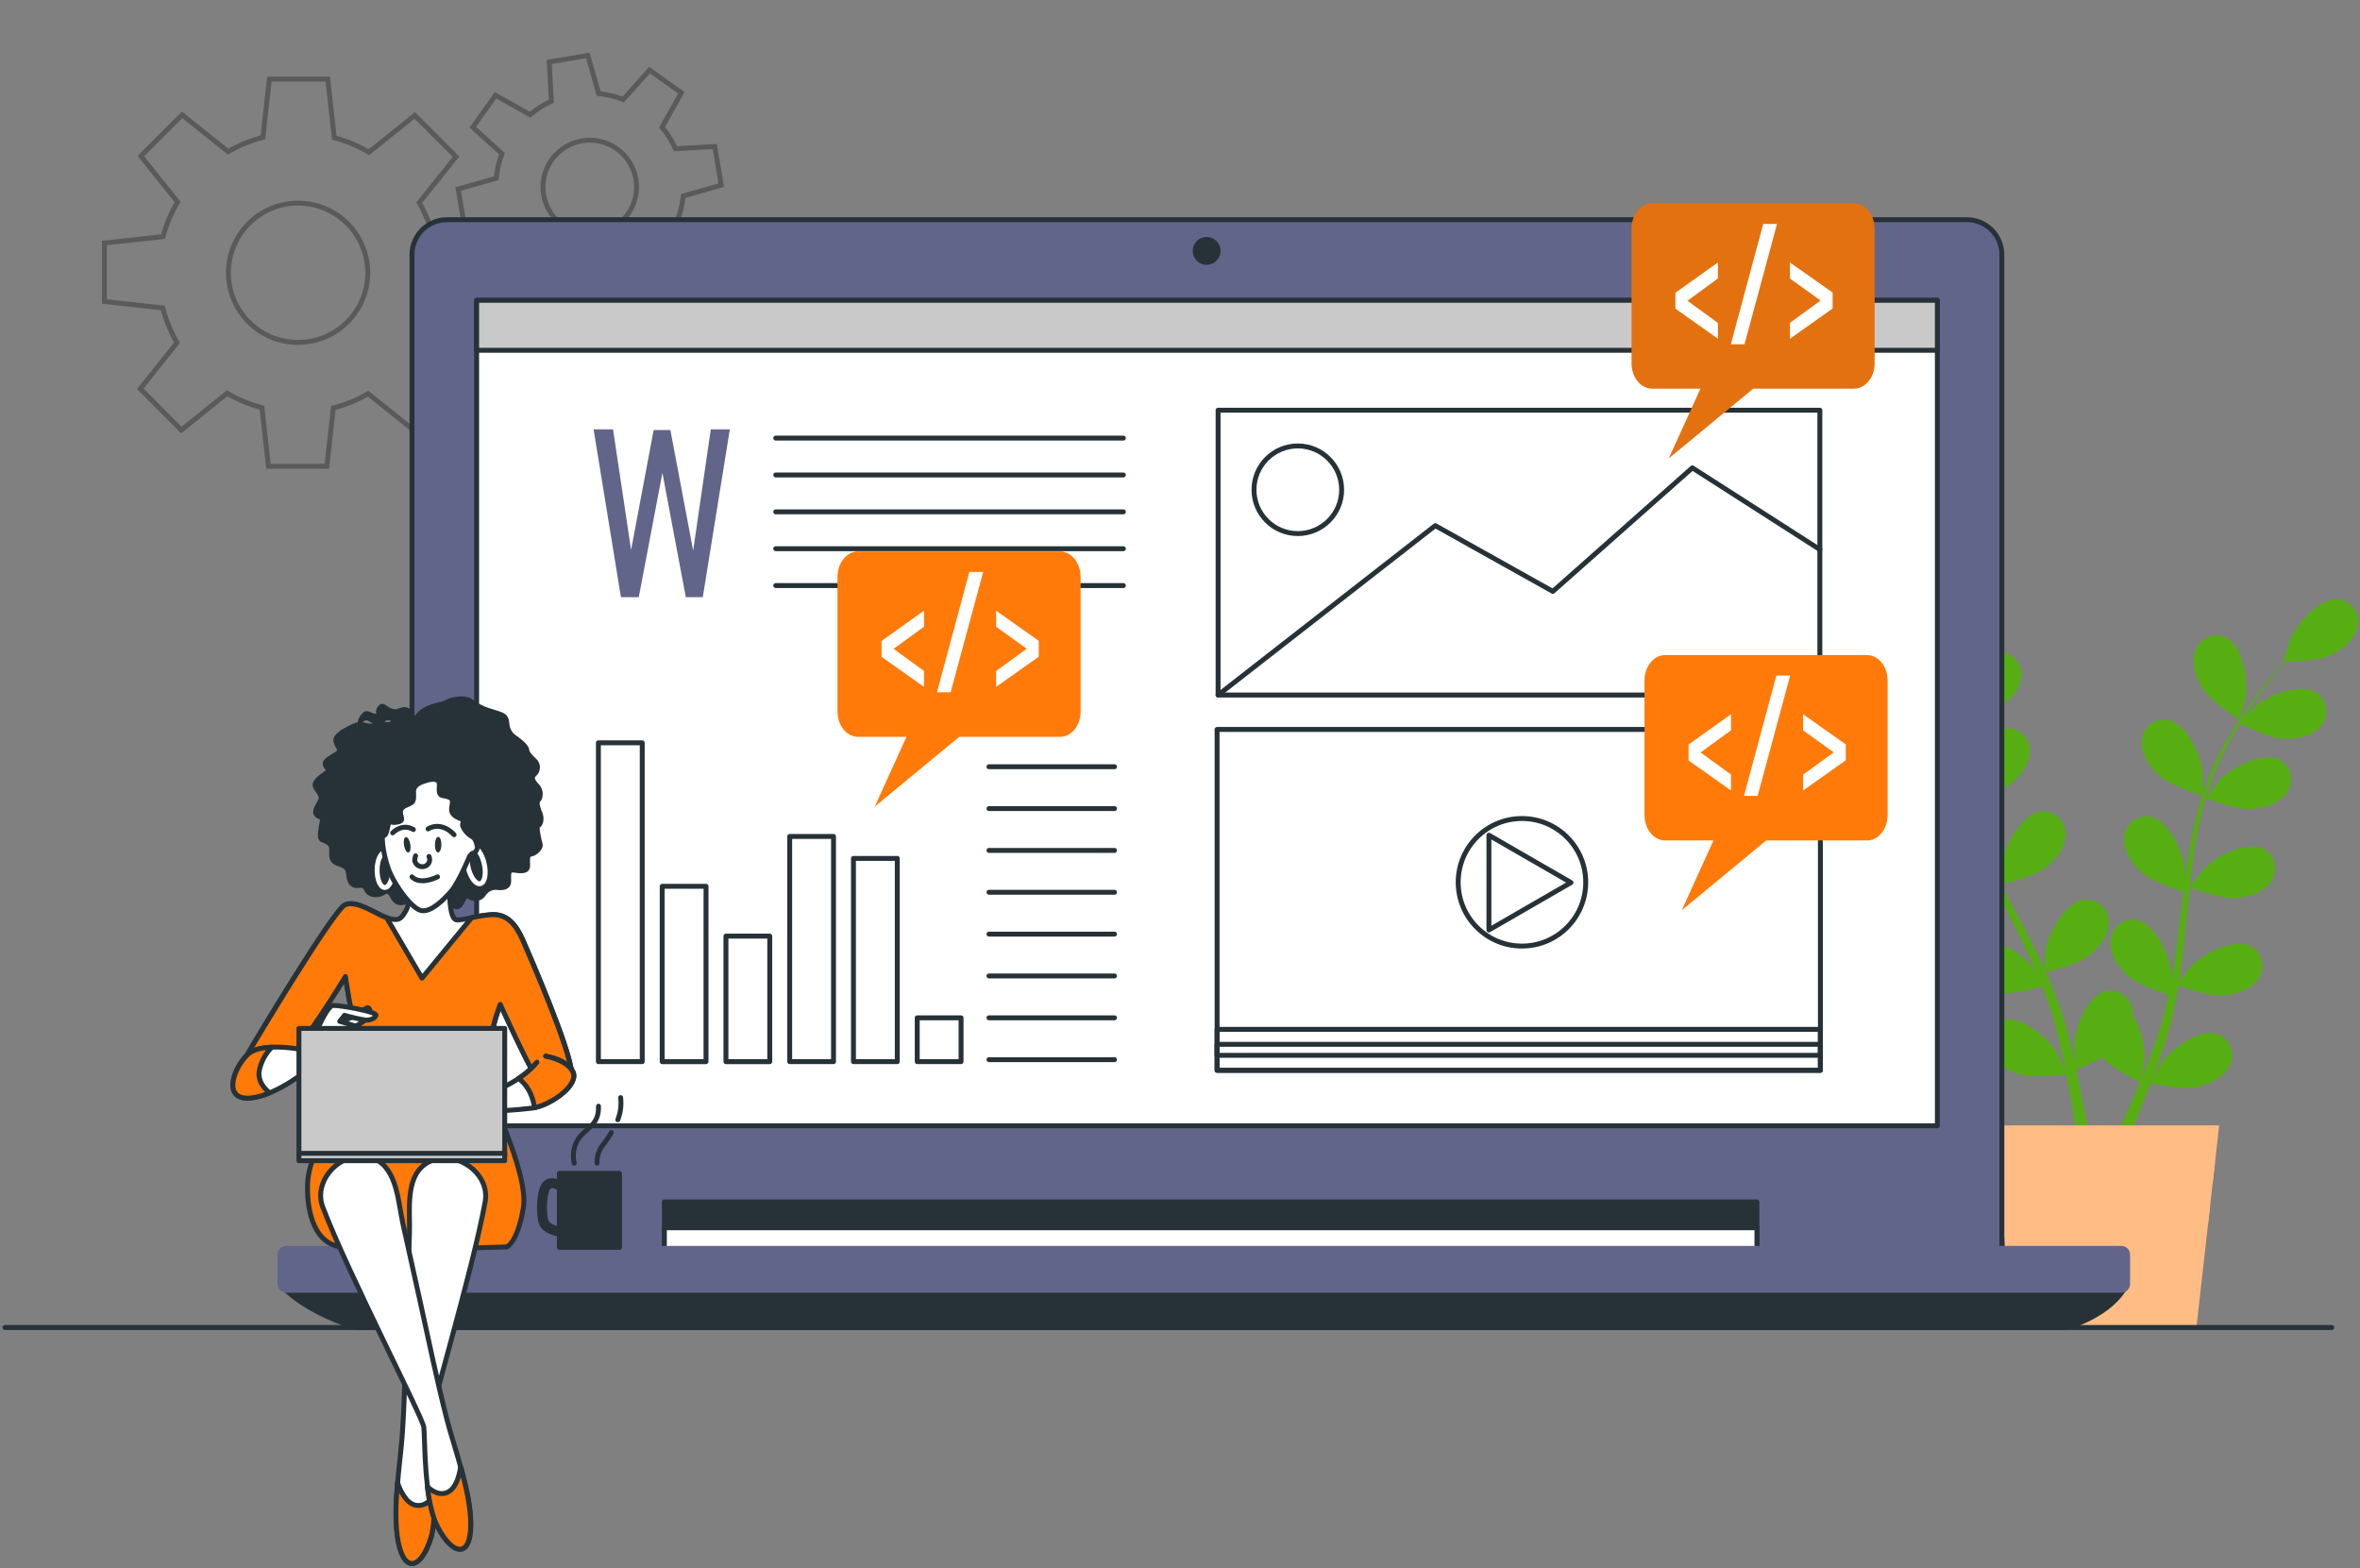 <svg xmlns="http://www.w3.org/2000/svg" width="480" height="319" viewBox="0 0 480 319" fill="none"><rect x="0" y="0" width="480" height="319" fill="#808080" stroke="none"/><path d="M387.01 144.864C389.777 146.075 396.528 145.925 396.528 145.925C396.528 145.925 395.073 141.492 394.944 141.22C393.462 138.113 388.757 132.98 384.937 133.497C384.304 133.601 383.7 133.837 383.165 134.189C382.629 134.541 382.174 135.003 381.828 135.542C381.483 136.082 381.255 136.689 381.159 137.323C381.063 137.957 381.102 138.604 381.272 139.222C381.925 141.866 384.644 143.838 387.01 144.864Z" fill="#263238"></path><path d="M389.343 164.512C392.212 164.927 398.255 163.152 398.738 163.037C399.734 166.495 400.958 169.884 402.403 173.18C403.232 175.104 404.129 177.015 405.054 178.918C404.503 178.116 404.007 177.395 403.926 177.3C401.668 174.696 395.767 170.991 392.232 172.494C391.647 172.758 391.125 173.143 390.7 173.624C390.274 174.104 389.955 174.669 389.762 175.281C389.57 175.893 389.509 176.539 389.583 177.176C389.657 177.813 389.865 178.428 390.192 178.98C391.505 181.373 394.645 182.549 397.195 182.923C399.744 183.297 404.959 181.91 406.325 181.522C406.686 182.25 407.039 182.977 407.406 183.705C409.16 187.192 410.921 190.659 412.539 194.113C413.117 195.337 413.634 196.554 414.157 197.771C413.668 197.057 413.246 196.459 413.178 196.37C410.921 193.766 405.02 190.054 401.485 191.564C400.9 191.828 400.378 192.213 399.953 192.694C399.527 193.174 399.208 193.739 399.015 194.351C398.823 194.963 398.762 195.609 398.836 196.246C398.91 196.883 399.117 197.498 399.445 198.049C400.757 200.436 403.898 201.619 406.448 201.993C408.997 202.367 413.709 201.109 415.333 200.633C415.83 201.897 416.333 203.162 416.761 204.406C417.033 205.27 417.353 206.079 417.577 206.956C417.801 207.833 418.06 208.676 418.257 209.519C418.658 211.171 419.073 212.87 419.419 214.482C419.671 215.61 419.882 216.684 420.099 217.765C419.542 216.548 418.406 214.183 418.284 213.999C416.455 211.082 411.193 206.521 407.454 207.472C406.836 207.647 406.262 207.951 405.769 208.363C405.277 208.776 404.877 209.288 404.596 209.865C404.314 210.443 404.158 211.073 404.138 211.715C404.117 212.357 404.233 212.997 404.476 213.591C405.408 216.154 408.338 217.793 410.799 218.547C413.518 219.377 419.501 218.615 420.256 218.547C420.609 220.335 420.936 222.082 421.235 223.741C421.874 227.385 422.363 230.655 422.73 233.422H425.259C424.818 230.56 424.24 227.147 423.478 223.32C423.125 221.498 422.703 219.56 422.254 217.568C424.061 216.848 425.823 216.02 427.53 215.087C429.509 217.228 434.567 219.73 435.219 220.05C434.539 221.743 433.86 223.381 433.18 224.917C431.779 228.14 430.46 230.995 429.277 233.422H431.997C433.01 231.186 434.118 228.663 435.274 225.808C435.954 224.095 436.701 222.246 437.422 220.369C438.15 220.519 444.085 221.729 446.852 221.097C449.36 220.532 452.406 219.111 453.528 216.63C453.812 216.055 453.973 215.427 453.998 214.787C454.023 214.146 453.914 213.507 453.676 212.912C453.438 212.317 453.077 211.778 452.617 211.332C452.157 210.885 451.608 210.541 451.006 210.321C447.348 209.09 441.766 213.244 439.72 216.018C439.604 216.181 438.489 218.105 437.81 219.329C438.102 218.547 438.394 217.793 438.68 216.984C439.264 215.393 439.802 213.788 440.379 212.068C440.638 211.225 440.889 210.369 441.148 209.512C441.406 208.655 441.603 207.737 441.828 206.84C442.324 204.753 442.725 202.611 443.085 200.443C444.445 200.952 449.456 202.686 452.032 202.482C454.609 202.278 457.825 201.36 459.307 199.083C459.675 198.558 459.928 197.962 460.051 197.333C460.173 196.703 460.162 196.056 460.018 195.431C459.874 194.806 459.6 194.219 459.213 193.708C458.827 193.196 458.338 192.771 457.777 192.461C454.344 190.693 448.198 193.957 445.757 196.384C445.601 196.54 444.051 198.478 443.214 199.559C443.418 198.26 443.629 196.955 443.792 195.629C444.268 191.808 444.629 187.92 445.009 184.072C445.125 182.882 445.254 181.699 445.376 180.516C445.873 180.706 451.74 182.889 454.629 182.685C457.199 182.508 460.415 181.563 461.904 179.285C462.271 178.761 462.524 178.165 462.646 177.536C462.768 176.907 462.757 176.259 462.612 175.635C462.467 175.011 462.192 174.425 461.805 173.914C461.418 173.403 460.929 172.979 460.367 172.67C456.968 170.903 450.795 174.159 448.354 176.593C448.171 176.777 445.934 179.571 445.397 180.312C445.676 177.701 445.975 175.111 446.369 172.562C446.891 169.118 447.634 165.712 448.592 162.364C448.823 162.452 454.942 164.764 457.899 164.553C460.469 164.376 463.685 163.431 465.174 161.154C465.542 160.629 465.795 160.033 465.917 159.404C466.039 158.775 466.027 158.127 465.882 157.503C465.737 156.879 465.462 156.293 465.075 155.782C464.689 155.271 464.199 154.847 463.637 154.539C460.238 152.771 454.065 156.028 451.624 158.461C451.427 158.652 449.027 161.657 448.633 162.235C448.687 162.044 448.721 161.834 448.782 161.643C449.84 158.316 451.191 155.09 452.821 152.003C453.698 150.283 454.636 148.692 455.574 147.162C456.676 147.713 461.693 150.154 464.412 150.262C466.982 150.364 470.286 149.78 472.013 147.679C472.437 147.198 472.754 146.632 472.945 146.02C473.136 145.408 473.196 144.763 473.121 144.126C473.046 143.489 472.838 142.875 472.51 142.324C472.182 141.773 471.742 141.298 471.218 140.928C468.002 138.793 461.53 141.356 458.838 143.505C458.695 143.62 457.335 144.973 456.356 145.972C456.798 145.293 457.233 144.613 457.668 143.933C459.279 141.499 460.904 139.371 462.366 137.501C463.202 136.448 463.977 135.503 464.718 134.632C466.078 134.632 471.517 134.442 473.917 133.32C476.317 132.199 478.907 130.186 479.471 127.528C479.626 126.906 479.648 126.258 479.536 125.627C479.424 124.996 479.18 124.396 478.82 123.865C478.46 123.335 477.992 122.886 477.447 122.548C476.902 122.211 476.292 121.992 475.657 121.906C471.816 121.491 467.261 126.746 465.86 129.894C465.738 130.166 464.331 134.653 464.406 134.653H464.487C463.76 135.475 462.991 136.366 462.169 137.372C460.666 139.215 458.987 141.315 457.315 143.715C455.509 146.245 453.85 148.876 452.345 151.595C450.63 154.686 449.192 157.924 448.048 161.269C448.048 161.31 448.048 161.351 448.048 161.392C448.048 160.263 448.048 157.102 447.987 156.857C447.545 153.458 444.683 147.101 440.889 146.401C440.256 146.301 439.609 146.335 438.99 146.502C438.371 146.669 437.794 146.964 437.297 147.369C436.8 147.774 436.394 148.279 436.105 148.851C435.816 149.424 435.651 150.05 435.62 150.691C435.396 153.41 437.368 156.13 439.285 157.836C441.447 159.774 447.443 161.643 447.939 161.793C446.857 165.226 446.007 168.728 445.397 172.276C445.03 174.316 444.717 176.43 444.445 178.531C444.445 177.552 444.445 176.675 444.391 176.552C443.949 173.153 441.086 166.796 437.293 166.096C436.66 165.996 436.012 166.031 435.393 166.197C434.774 166.364 434.198 166.66 433.7 167.065C433.203 167.469 432.797 167.974 432.508 168.547C432.219 169.119 432.054 169.746 432.024 170.386C431.8 173.106 433.771 175.825 435.688 177.531C437.606 179.238 442.725 180.971 444.078 181.407C443.983 182.209 443.874 183.018 443.779 183.82C443.316 187.695 442.868 191.564 442.317 195.337C442.12 196.697 441.882 197.975 441.637 199.28C441.637 198.41 441.637 197.682 441.59 197.574C441.148 194.174 438.285 187.811 434.492 187.111C433.858 187.012 433.211 187.047 432.592 187.215C431.973 187.382 431.396 187.679 430.899 188.084C430.402 188.489 429.996 188.995 429.707 189.567C429.418 190.14 429.253 190.767 429.223 191.407C429.005 194.127 430.97 196.846 432.894 198.553C434.818 200.259 439.434 201.823 441.052 202.339C440.774 203.699 440.488 205.004 440.155 206.283C439.91 207.146 439.734 207.996 439.434 208.852C439.135 209.709 438.891 210.552 438.619 211.388C438.041 212.986 437.449 214.631 436.844 216.147C436.436 217.221 436.022 218.234 435.607 219.261C435.818 217.901 436.171 215.338 436.178 215.114C436.137 212.084 435.317 209.115 433.798 206.493C433.812 206.154 433.792 205.815 433.737 205.48C433.657 204.845 433.444 204.233 433.112 203.685C432.78 203.137 432.336 202.664 431.81 202.299C431.284 201.933 430.686 201.683 430.057 201.563C429.427 201.444 428.779 201.458 428.156 201.605C424.423 202.598 422.037 209.145 421.887 212.585C421.887 212.789 422.003 215.005 422.112 216.399C421.928 215.59 421.751 214.801 421.547 213.965C421.16 212.32 420.718 210.681 420.256 208.92C419.997 208.086 419.739 207.237 419.481 206.371C419.243 205.514 418.882 204.637 418.583 203.767C417.842 201.728 416.999 199.742 416.102 197.737C417.543 197.39 422.649 196.092 424.702 194.514C426.755 192.937 428.91 190.388 428.89 187.661C428.907 187.021 428.79 186.384 428.544 185.792C428.299 185.2 427.932 184.667 427.467 184.226C427.002 183.786 426.45 183.448 425.846 183.235C425.242 183.022 424.599 182.939 423.961 182.991C420.126 183.405 416.795 189.517 416.095 192.889C416.054 193.1 415.83 195.575 415.728 196.969C415.184 195.765 414.64 194.569 414.042 193.372C412.329 189.918 410.486 186.478 408.664 183.038C408.107 181.984 407.563 180.924 407.012 179.87C407.529 179.755 413.634 178.334 415.932 176.573C417.971 175.009 420.133 172.446 420.12 169.72C420.137 169.079 420.019 168.441 419.774 167.849C419.528 167.257 419.161 166.723 418.695 166.282C418.229 165.841 417.676 165.504 417.071 165.291C416.466 165.079 415.823 164.996 415.184 165.049C411.35 165.464 408.018 171.576 407.325 174.948C407.27 175.2 406.951 178.769 406.91 179.707C405.707 177.382 404.524 175.05 403.45 172.704C401.986 169.548 400.728 166.301 399.683 162.982C399.921 162.928 406.298 161.48 408.651 159.672C410.69 158.108 412.859 155.545 412.838 152.819C412.857 152.178 412.74 151.541 412.495 150.948C412.251 150.356 411.884 149.822 411.418 149.381C410.953 148.94 410.4 148.603 409.795 148.39C409.191 148.178 408.548 148.095 407.909 148.148C404.075 148.563 400.744 154.675 400.05 158.047C399.996 158.312 399.649 162.126 399.636 162.847C399.581 162.656 399.493 162.459 399.438 162.269C398.483 158.909 397.83 155.471 397.487 151.996C397.27 150.086 397.175 148.236 397.12 146.442C398.33 146.299 403.878 145.558 406.176 144.164C408.474 142.77 410.812 140.527 411.091 137.814C411.178 137.18 411.131 136.534 410.952 135.919C410.773 135.304 410.467 134.733 410.054 134.244C409.64 133.755 409.129 133.358 408.552 133.079C407.975 132.801 407.346 132.647 406.706 132.627C402.845 132.627 398.867 138.331 397.8 141.608C397.746 141.785 397.358 143.647 397.12 145.007C397.12 144.191 397.079 143.355 397.12 142.58C397.12 139.663 397.31 136.992 397.494 134.626C397.603 133.266 397.739 132.069 397.868 130.934C398.99 130.166 403.45 127.018 404.823 124.768C406.196 122.517 407.257 119.397 406.257 116.868C406.042 116.264 405.703 115.711 405.26 115.247C404.818 114.783 404.282 114.417 403.689 114.174C403.096 113.93 402.458 113.814 401.817 113.833C401.176 113.852 400.546 114.006 399.969 114.284C396.569 116.052 395.645 122.952 396.209 126.352C396.257 126.644 397.569 131.152 397.61 131.111L397.678 131.063C397.528 132.151 397.378 133.32 397.242 134.598C397.005 136.964 396.767 139.643 396.699 142.573C396.585 145.727 396.659 148.885 396.923 152.03C397.16 155.553 397.711 159.048 398.568 162.473C398.568 162.513 398.568 162.554 398.568 162.595C397.963 161.636 396.175 159.033 396.019 158.842C393.762 156.238 387.86 152.526 384.325 154.036C383.741 154.301 383.22 154.687 382.795 155.167C382.37 155.647 382.051 156.212 381.859 156.824C381.666 157.435 381.605 158.081 381.679 158.718C381.752 159.355 381.959 159.97 382.286 160.521C383.652 162.935 386.793 164.111 389.343 164.512Z" fill="#57AE13"></path><path d="M455.499 146.353C455.56 146.394 456.736 141.852 456.777 141.594C457.246 138.195 456.159 131.308 452.698 129.629C452.114 129.366 451.481 129.23 450.84 129.229C450.199 129.227 449.566 129.361 448.98 129.62C448.395 129.88 447.87 130.26 447.442 130.736C447.013 131.212 446.689 131.773 446.491 132.382C445.56 134.945 446.736 138.079 448.136 140.241C449.768 142.757 455.499 146.353 455.499 146.353Z" fill="#57AE13"></path><path d="M446.729 269.999H409.711L405.088 228.888H451.359L446.729 269.999Z" fill="#FFBC84"></path><path d="M405.938 236.414L406.386 240.398H450.06L450.509 236.414H405.938Z" fill="#FFBC84"></path><path d="M449.073 249.161L449.522 245.177H406.922L407.371 249.161H449.073Z" fill="#FFBC84"></path><g opacity="0.3"><path d="M100.033 61.5V49.616L88.169 48.297C87.527 45.819 86.55 43.441 85.266 41.227L92.745 31.865L84.355 23.482L75.034 30.961C72.828 29.662 70.457 28.668 67.984 28.003L66.665 16.092H54.788L53.469 27.929C50.992 28.576 48.614 29.555 46.399 30.838L37.037 23.36L28.641 31.743L36.119 41.07C34.819 43.272 33.827 45.642 33.169 48.114L21.244 49.439V61.316L33.108 62.635C33.75 65.111 34.727 67.487 36.011 69.699L28.532 79.067L36.881 87.464L46.202 79.985C48.417 81.281 50.798 82.272 53.279 82.929L54.598 94.84H66.475L67.794 82.983C70.272 82.339 72.65 81.36 74.865 80.074L84.226 87.552L92.629 79.197L85.151 69.876C86.45 67.671 87.442 65.299 88.101 62.826L100.033 61.5ZM60.635 69.658C57.831 69.66 55.09 68.829 52.758 67.273C50.426 65.716 48.608 63.502 47.534 60.913C46.46 58.322 46.179 55.472 46.725 52.722C47.271 49.972 48.62 47.446 50.603 45.462C52.585 43.479 55.111 42.129 57.86 41.581C60.61 41.034 63.461 41.314 66.051 42.386C68.642 43.459 70.856 45.276 72.414 47.607C73.972 49.938 74.803 52.679 74.803 55.483C74.8 59.239 73.306 62.84 70.649 65.495C67.993 68.15 64.391 69.643 60.635 69.645V69.658Z" stroke="black" stroke-miterlimit="10"></path><path d="M146.692 37.664L145.38 29.805L137.378 30.247C136.674 28.678 135.759 27.212 134.659 25.889L138.582 18.859L132.103 14.263L126.759 20.233C125.156 19.605 123.475 19.197 121.762 19.022L119.566 11.279L111.707 12.598L112.149 20.593C110.579 21.297 109.113 22.212 107.791 23.312L100.788 19.39L96.159 25.875L102.1 31.26C101.486 32.862 101.093 34.541 100.931 36.25L93.188 38.446L94.506 46.305L102.502 45.87C103.206 47.437 104.121 48.901 105.221 50.221L101.305 57.251L107.791 61.881L113.141 55.911C114.745 56.525 116.423 56.92 118.131 57.088L120.327 64.824L128.187 63.512L127.751 55.51C129.319 54.806 130.782 53.891 132.103 52.791L139.132 56.714L143.762 50.221L137.779 44.857C138.392 43.253 138.787 41.575 138.955 39.867L146.692 37.664ZM121.538 47.42C119.681 47.733 117.772 47.489 116.055 46.717C114.337 45.946 112.886 44.682 111.887 43.086C110.888 41.489 110.384 39.633 110.44 37.75C110.497 35.868 111.11 34.045 112.203 32.511C113.296 30.977 114.819 29.802 116.58 29.135C118.341 28.467 120.26 28.337 122.095 28.761C123.93 29.184 125.598 30.142 126.888 31.514C128.178 32.886 129.032 34.61 129.342 36.468C129.548 37.701 129.508 38.963 129.225 40.181C128.943 41.399 128.423 42.549 127.696 43.566C126.968 44.584 126.048 45.447 124.986 46.109C123.925 46.77 122.744 47.215 121.51 47.42H121.538Z" stroke="black" stroke-miterlimit="10"></path></g><path d="M90.94 44.687H400.051C401.935 44.689 403.741 45.438 405.073 46.77C406.404 48.102 407.154 49.908 407.155 51.792V254.552H83.795V51.792C83.796 50.855 83.981 49.929 84.341 49.064C84.701 48.2 85.228 47.416 85.892 46.755C86.556 46.095 87.344 45.573 88.21 45.218C89.076 44.863 90.004 44.683 90.94 44.687Z" fill="#62658A" stroke="#263238" stroke-linecap="round" stroke-linejoin="round"></path><path d="M357.342 244.45H135.131V255.395H357.342V244.45Z" fill="#263238" stroke="#263238" stroke-linecap="round" stroke-linejoin="round"></path><path d="M357.342 249.719H135.131V255.395H357.342V249.719Z" fill="white" stroke="#263238" stroke-linecap="round" stroke-linejoin="round"></path><path d="M57.68 261.888C57.68 261.888 61.331 266.348 72.276 269.998H420.186C420.186 269.998 428.297 267.959 431.948 262.289L57.68 261.888Z" fill="#263238" stroke="#263238" stroke-linecap="round" stroke-linejoin="round"></path><path d="M431.452 253.899H58.224C57.515 253.899 56.94 254.475 56.94 255.184V261.14C56.94 261.85 57.515 262.425 58.224 262.425H431.452C432.162 262.425 432.737 261.85 432.737 261.14V255.184C432.737 254.475 432.162 253.899 431.452 253.899Z" fill="#62658A" stroke="#62658A" stroke-linecap="round" stroke-linejoin="round"></path><path d="M245.423 53.865C246.989 53.865 248.258 52.596 248.258 51.03C248.258 49.465 246.989 48.195 245.423 48.195C243.857 48.195 242.588 49.465 242.588 51.03C242.588 52.596 243.857 53.865 245.423 53.865Z" fill="#263238"></path><path d="M394.039 61.078H96.941V228.976H394.039V61.078Z" fill="white" stroke="#263238" stroke-linecap="round" stroke-linejoin="round"></path><path d="M394.039 61.078H96.941V71.242H394.039V61.078Z" fill="#C9C9C9" stroke="#263238" stroke-linecap="round" stroke-linejoin="round"></path><path d="M1 269.998H474.249" stroke="#263238" stroke-linecap="round" stroke-linejoin="round"></path><path d="M370.25 148.358H247.543V217.69H370.25V148.358Z" stroke="#263238" stroke-linecap="round" stroke-linejoin="round"></path><path d="M370.25 209.355H247.543V217.69H370.25V209.355Z" stroke="#263238" stroke-linecap="round" stroke-linejoin="round"></path><path d="M370.25 212.408H247.543V214.638H370.25V212.408Z" stroke="#263238" stroke-linecap="round" stroke-linejoin="round"></path><path d="M309.552 192.42C316.716 192.42 322.523 186.613 322.523 179.448C322.523 172.284 316.716 166.477 309.552 166.477C302.388 166.477 296.58 172.284 296.58 179.448C296.58 186.613 302.388 192.42 309.552 192.42Z" stroke="#263238" stroke-linecap="round" stroke-linejoin="round"></path><path d="M319.521 179.503L302.83 169.869V189.143L319.521 179.503Z" stroke="#263238" stroke-linecap="round" stroke-linejoin="round"></path><path d="M370.141 83.432H247.746V141.356H370.141V83.432Z" stroke="#263238" stroke-linecap="round" stroke-linejoin="round"></path><path d="M247.746 141.356L291.923 106.907L315.834 120.28L344.204 95.153L370.141 111.768" stroke="#263238" stroke-linecap="round" stroke-linejoin="round"></path><path d="M263.962 108.525C268.884 108.525 272.875 104.535 272.875 99.612C272.875 94.69 268.884 90.7 263.962 90.7C259.039 90.7 255.049 94.69 255.049 99.612C255.049 104.535 259.039 108.525 263.962 108.525Z" stroke="#263238" stroke-linecap="round" stroke-linejoin="round"></path><path d="M130.624 151.078H121.711V215.923H130.624V151.078Z" stroke="#263238" stroke-linecap="round" stroke-linejoin="round"></path><path d="M143.597 180.264H134.684V215.929H143.597V180.264Z" stroke="#263238" stroke-linecap="round" stroke-linejoin="round"></path><path d="M156.561 190.394H147.648V215.929H156.561V190.394Z" stroke="#263238" stroke-linecap="round" stroke-linejoin="round"></path><path d="M169.53 170.127H160.617V215.923H169.53V170.127Z" stroke="#263238" stroke-linecap="round" stroke-linejoin="round"></path><path d="M182.497 174.587H173.584V215.923H182.497V174.587Z" stroke="#263238" stroke-linecap="round" stroke-linejoin="round"></path><path d="M195.468 207.01H186.555V215.923H195.468V207.01Z" stroke="#263238" stroke-linecap="round" stroke-linejoin="round"></path><path d="M201.146 155.946H226.682" stroke="#263238" stroke-linecap="round" stroke-linejoin="round"></path><path d="M201.146 164.458H226.682" stroke="#263238" stroke-linecap="round" stroke-linejoin="round"></path><path d="M201.146 172.963H226.682" stroke="#263238" stroke-linecap="round" stroke-linejoin="round"></path><path d="M201.146 181.474H226.682" stroke="#263238" stroke-linecap="round" stroke-linejoin="round"></path><path d="M201.146 189.986H226.682" stroke="#263238" stroke-linecap="round" stroke-linejoin="round"></path><path d="M201.146 198.498H226.682" stroke="#263238" stroke-linecap="round" stroke-linejoin="round"></path><path d="M201.146 207.01H226.682" stroke="#263238" stroke-linecap="round" stroke-linejoin="round"></path><path d="M201.146 215.522H226.682" stroke="#263238" stroke-linecap="round" stroke-linejoin="round"></path><path d="M126.292 121.463L120.73 87.328H124.687L128.358 111.857L132.948 87.457H136.347L140.983 111.986L144.566 87.328H148.441L142.941 121.463H139.488L134.729 96.18L129.922 121.463H126.292Z" fill="#62658A"></path><path d="M157.777 89.103H228.482" stroke="#263238" stroke-linecap="round" stroke-linejoin="round"></path><path d="M157.777 96.601H228.482" stroke="#263238" stroke-linecap="round" stroke-linejoin="round"></path><path d="M157.777 104.1H228.482" stroke="#263238" stroke-linecap="round" stroke-linejoin="round"></path><path d="M157.777 111.599H228.482" stroke="#263238" stroke-linecap="round" stroke-linejoin="round"></path><path d="M157.777 119.098H228.482" stroke="#263238" stroke-linecap="round" stroke-linejoin="round"></path><path d="M379.748 133.238H338.658C336.36 133.238 334.477 135.55 334.477 138.378V165.803C334.477 168.625 336.36 170.936 338.658 170.936H348.502L342.064 185.125L359.23 170.936H379.748C382.046 170.936 383.923 168.625 383.923 165.803V138.385C383.923 135.557 382.046 133.238 379.748 133.238Z" fill="#FF7A09"></path><path d="M352.078 160.786L343.438 154.667V151.431L352.078 145.265V148.535L345.885 153.035L352.078 157.536V160.786Z" fill="white"></path><path d="M354.709 161.874L361.297 137.399H364.105L357.49 161.874H354.709Z" fill="white"></path><path d="M366.736 160.786V157.55L372.964 153.022L366.736 148.549V145.279L375.411 151.397V154.633L366.736 160.786Z" fill="white"></path><path d="M377.069 41.356H336.019C333.721 41.356 331.838 43.667 331.838 46.489V73.907C331.838 76.736 333.721 79.047 336.019 79.047H345.857L339.418 93.229L356.591 79.047H377.103C379.401 79.047 381.284 76.736 381.284 73.907V46.489C381.25 43.667 379.367 41.356 377.069 41.356Z" fill="#E4710F"></path><path d="M349.406 68.89L340.758 62.771V59.542L349.406 53.376V56.639L343.212 61.174L349.406 65.681V68.89Z" fill="white"></path><path d="M352.037 70.012L358.625 45.537H361.433L354.818 70.012H352.037Z" fill="white"></path><path d="M364.062 68.89V65.661L370.29 61.126L364.062 56.653V53.389L372.737 59.508V62.744L364.062 68.89Z" fill="white"></path><path d="M215.61 112.163H174.519C172.221 112.163 170.338 114.474 170.338 117.296V144.728C170.338 147.556 172.221 149.868 174.519 149.868H184.363L177.925 164.05L195.091 149.868H215.61C217.908 149.868 219.784 147.556 219.784 144.728V117.309C219.764 114.488 217.908 112.163 215.61 112.163Z" fill="#FF7A09"></path><path d="M187.94 139.711L179.299 133.592V130.363L187.94 124.196V127.46L181.746 131.96L187.94 136.468V139.711Z" fill="white"></path><path d="M190.57 140.798L197.158 116.323H199.973L193.351 140.798H190.57Z" fill="white"></path><path d="M202.598 139.711V136.481L208.825 131.947L202.598 127.473V124.21L211.273 130.329V133.565L202.598 139.711Z" fill="white"></path><path d="M114.345 251.588H114.25C113.855 251.554 110.375 251.173 109.606 248.869C109.015 247.081 109.001 242.07 110.388 240.486C111.659 239.038 113.617 239.738 114.467 240.309C114.693 240.459 114.849 240.692 114.903 240.957C114.956 241.222 114.902 241.498 114.753 241.723C114.603 241.949 114.37 242.105 114.105 242.159C113.84 242.212 113.564 242.158 113.339 242.009C113.339 242.009 112.312 241.377 111.918 241.825C111.238 242.587 111.014 246.652 111.537 248.223C111.789 248.971 113.414 249.46 114.433 249.582C114.704 249.595 114.958 249.715 115.14 249.915C115.323 250.115 115.418 250.379 115.405 250.65C115.393 250.92 115.273 251.175 115.073 251.357C114.873 251.539 114.609 251.635 114.338 251.622L114.345 251.588Z" fill="#263238"></path><path d="M126.005 238.65H113.768V253.682H126.005V238.65Z" fill="#263238" stroke="#263238" stroke-linecap="round" stroke-linejoin="round"></path><path d="M116.793 236.577C116.395 234.946 116.657 233.224 117.52 231.784C118.969 229.459 121.872 229.024 121.729 224.985" stroke="#263238" stroke-linecap="round" stroke-linejoin="round"></path><path d="M124.347 230.329C123.787 231.293 123.156 232.214 122.457 233.083C121.739 234.099 121.38 235.327 121.438 236.57" stroke="#263238" stroke-linecap="round" stroke-linejoin="round"></path><path d="M125.652 227.739C126.216 226.31 126.415 224.763 126.23 223.238" stroke="#263238" stroke-linecap="round" stroke-linejoin="round"></path><path d="M84.285 146.754C84.285 146.754 83.687 144.15 82.157 144.334C80.627 144.517 81.117 145.013 79.662 144.633C78.207 144.252 77.915 143.015 77.201 144.089C76.487 145.163 77.833 145.843 76.521 145.714C75.209 145.585 74.72 144.803 74.216 145.285C73.924 145.555 73.676 145.869 73.482 146.217L73.272 146.808C73.356 146.625 73.479 146.463 73.634 146.333C73.789 146.203 73.97 146.11 74.165 146.059C74.361 146.008 74.565 146.001 74.763 146.039C74.961 146.077 75.148 146.159 75.311 146.278C76.671 147.101 77.684 147.264 77.881 146.536C78.078 145.809 79.771 145.857 79.819 146.298C79.918 146.646 80.102 146.964 80.356 147.223C80.356 147.223 76.589 147.536 75.481 147.665C74.373 147.794 73.557 146.91 71.959 147.665C70.362 148.42 69.036 149.14 68.445 150.058C67.853 150.976 69.254 152.098 69.056 152.777C68.859 153.457 66.011 154.416 66.133 155.381C66.255 156.347 67.534 156.483 66.228 157.346C64.923 158.21 63.774 159.188 64.148 159.991C64.522 160.793 65.507 161.656 65.297 162.527C65.086 163.397 63.624 164.981 64.42 165.729C65.215 166.477 65.698 165.858 65.555 167C65.412 168.142 64.705 170.481 65.555 170.8C66.405 171.12 67.479 171.555 67.472 172.684C67.466 173.812 67.289 174.676 68.071 175.288C68.852 175.899 70.668 175.818 70.865 177.483C71.062 179.149 71.273 179.686 72.02 180.019C72.768 180.352 73.931 179.509 74.509 180.849C75.087 182.188 76.779 182.127 77.575 181.746C78.37 181.365 79.003 180.733 79.744 182.188C80.485 183.643 81.348 183.827 82.422 183.419C83.496 183.011 85.081 183.235 85.733 184.003C86.386 184.772 87.916 184.588 88.684 183.928C89.452 183.269 89.996 181.943 90.683 182.984C91.369 184.024 93.035 184.955 93.626 184.037C94.218 183.119 94.605 181.671 95.544 182.399C95.755 182.55 95.995 182.658 96.249 182.717C96.502 182.775 96.765 182.783 97.021 182.739C97.278 182.696 97.523 182.602 97.744 182.463C97.964 182.324 98.154 182.143 98.304 181.93C98.57 181.471 98.956 181.093 99.421 180.838C99.886 180.583 100.412 180.46 100.942 180.482C102.091 180.631 103.491 180.597 103.464 179.197C103.437 177.796 103.321 176.817 104.463 176.96C105.605 177.103 107.339 177.463 107.312 176.056C107.285 174.648 107.183 173.819 107.992 173.717C108.801 173.615 110.093 172.48 109.855 171.677C109.617 170.875 108.984 167.979 109.406 167.931C109.827 167.884 110.378 166.687 109.793 165.348C109.209 164.009 109.114 162.901 109.481 162.71C109.848 162.52 110.249 160.929 109.284 159.916C108.318 158.903 107.924 158.108 108.706 157.448C108.904 157.27 109.061 157.051 109.167 156.807C109.274 156.562 109.326 156.298 109.321 156.032C109.315 155.765 109.253 155.503 109.138 155.263C109.022 155.023 108.856 154.811 108.651 154.64C107.699 153.77 107.196 153.124 107.115 152.431C107.033 151.737 105.164 150.269 104.558 149.922C104.121 149.598 103.763 149.18 103.51 148.699C103.257 148.217 103.116 147.685 103.097 147.141C102.913 145.612 102.621 145.51 99.99 144.701C98.415 144.272 96.939 143.54 95.646 142.546C94.571 141.832 91.934 142.144 90.887 142.838C89.84 143.531 85.835 143.327 84.285 146.754Z" fill="#263238" stroke="#263238" stroke-linecap="round" stroke-linejoin="round"></path><path d="M56.257 217.881C60.751 214.4 70.255 198.62 70.255 198.62C70.255 198.62 71.397 206.676 72.73 210.524C74.062 214.372 75.877 216.895 75.449 221.314L75.408 220.634L99.781 221.348C99.033 219.988 98.557 219.757 98.421 219.165C98.02 217.092 100.148 212.489 100.175 210.389C100.203 208.288 101.794 204.27 101.794 204.27C101.794 204.27 108.823 219.845 110.435 221.157C112.046 222.47 116.553 223.197 116.302 218.316C116.05 213.434 107.837 194.555 106.396 191.271C104.955 187.987 103.146 185.71 99.666 186.043C96.185 186.376 95.376 186.981 93.003 187.11C90.63 187.239 91.677 175.845 91.677 175.845C90.485 176.804 89.061 177.432 87.548 177.663C86.035 177.895 84.488 177.723 83.064 177.164C83.064 177.164 83.675 183.147 82.662 185.023C81.649 186.899 81.119 187.491 78.692 186.648C76.265 185.805 72.465 182.929 70.146 184.037C67.828 185.145 51.545 212.238 50.274 214.549C49.431 216.079 47.16 219.988 47.84 221.042L56.257 217.881Z" fill="white" stroke="#263238" stroke-linecap="round" stroke-linejoin="round"></path><path d="M75.42 221.314C75.42 221.082 75.46 220.865 75.467 220.634H75.379C75.379 220.634 75.42 221.327 75.42 221.314Z" fill="#FF7A09" stroke="#263238" stroke-linecap="round" stroke-linejoin="round"></path><path d="M70.146 184.058C67.828 185.166 51.545 212.258 50.274 214.57C49.431 216.099 47.16 220.009 47.84 221.062L56.257 217.881C60.751 214.4 70.255 198.62 70.255 198.62C70.255 198.62 71.397 206.677 72.73 210.525C73.994 214.169 75.687 216.643 75.449 220.648L99.734 221.361C98.986 220.002 98.51 219.771 98.374 219.179C97.973 217.106 100.101 212.503 100.128 210.402C100.155 208.301 101.746 204.283 101.746 204.283C101.746 204.283 108.776 219.859 110.387 221.171C111.998 222.483 116.506 223.211 116.254 218.329C116.003 213.448 107.79 194.568 106.349 191.285C104.907 188.001 103.099 185.723 99.618 186.057C98.373 186.172 97.137 186.372 95.92 186.655L85.831 198.94L78.644 186.662C76.265 185.819 72.465 182.95 70.146 184.058Z" fill="#FF7A09" stroke="#263238" stroke-linecap="round" stroke-linejoin="round"></path><path d="M75.692 219.438C75.692 219.438 62.836 230.553 62.544 241.016C62.442 244.647 63.136 252.757 69.343 253.614C75.55 254.471 103.043 253.614 103.043 253.614C103.043 253.614 105.185 252.968 106.442 245.707C107.7 238.446 98.325 219.873 98.325 219.873L75.692 219.438Z" fill="#FF7A09" stroke="#263238" stroke-linecap="round" stroke-linejoin="round"></path><path d="M85.156 223.863C85.156 223.863 82.81 226.773 82.436 226.916C82.062 227.059 81.654 228.194 80.873 229.894C80.091 231.593 80.308 231.743 81.233 231.315C82.157 230.886 83.075 228.976 83.075 228.976L84.85 227.841C84.85 227.841 86.624 223.367 85.156 223.863Z" fill="white" stroke="#263238" stroke-linecap="round" stroke-linejoin="round"></path><path d="M109.21 216.065C109.21 216.065 107.014 219.036 101.908 221.307C96.802 223.578 91.846 222.898 89.052 223.027C86.258 223.156 85.836 222.524 84.646 224.761C83.457 226.997 84.517 233.136 85.095 233.531C85.673 233.925 85.775 231.09 85.775 231.09C85.775 231.09 86.285 233.809 87.101 233.864C87.916 233.918 88.175 231.546 88.175 231.546C88.175 231.546 88.895 233.218 89.534 232.994C90.174 232.769 90.058 230.954 90.058 230.954C90.058 230.954 90.86 232.008 91.255 231.43C91.649 230.852 90.704 227.351 90.704 227.351C90.704 227.351 94.321 227.942 95.646 227.494C96.457 227.204 97.166 226.685 97.686 225.998C101.224 226.015 104.76 225.806 108.271 225.372C112.276 224.693 117.823 220.552 116.538 217.976C115.254 215.399 110.991 214.821 110.991 214.821" fill="white"></path><path d="M109.21 216.065C109.21 216.065 107.014 219.036 101.908 221.307C96.802 223.578 91.846 222.898 89.052 223.027C86.258 223.156 85.836 222.524 84.646 224.761C83.457 226.997 84.517 233.136 85.095 233.531C85.673 233.925 85.775 231.09 85.775 231.09C85.775 231.09 86.285 233.809 87.101 233.864C87.916 233.918 88.175 231.546 88.175 231.546C88.175 231.546 88.895 233.218 89.534 232.994C90.174 232.769 90.058 230.954 90.058 230.954C90.058 230.954 90.86 232.008 91.255 231.43C91.649 230.852 90.704 227.351 90.704 227.351C90.704 227.351 94.321 227.942 95.646 227.494C96.457 227.204 97.166 226.685 97.686 225.998C101.224 226.015 104.76 225.806 108.271 225.372C112.276 224.693 117.823 220.552 116.538 217.976C115.254 215.399 110.991 214.821 110.991 214.821" stroke="#263238" stroke-linecap="round" stroke-linejoin="round"></path><path d="M90.043 230.988C90.043 230.988 88.731 227.208 89.248 225.699" stroke="#263238" stroke-linecap="round" stroke-linejoin="round"></path><path d="M88.14 231.546C88.14 231.546 87.249 227.888 87.46 225.645" stroke="#263238" stroke-linecap="round" stroke-linejoin="round"></path><path d="M85.74 231.09C85.74 231.09 85.06 227.093 85.522 226.202" stroke="#263238" stroke-linecap="round" stroke-linejoin="round"></path><path d="M109.209 216.065C108.141 217.343 106.882 218.449 105.477 219.342C106.836 220.369 108.25 222.164 108.726 225.304C112.676 224.421 117.755 220.477 116.517 218.003C115.28 215.528 110.99 214.821 110.99 214.821" fill="#FF7A09"></path><path d="M109.209 216.065C108.141 217.343 106.882 218.449 105.477 219.342C106.836 220.369 108.25 222.164 108.726 225.304C112.676 224.421 117.755 220.477 116.517 218.003C115.28 215.528 110.99 214.821 110.99 214.821" stroke="#263238" stroke-linecap="round" stroke-linejoin="round"></path><path d="M69.083 207.737C70.094 207.489 71.079 207.147 72.027 206.718C73.543 206.038 74.59 204.501 75.052 205.086C75.515 205.671 75.181 206.731 74.304 207.479C73.213 208.248 72.063 208.93 70.864 209.519C70.864 209.519 68.104 208.975 69.083 207.737Z" fill="white" stroke="#263238" stroke-linecap="round" stroke-linejoin="round"></path><path d="M62.719 213.72C62.719 213.72 66.187 204.521 67.764 204.494C69.341 204.467 76.82 205.793 76.466 206.534C76.112 207.275 75.215 207.506 74.318 207.472C72.886 207.232 71.469 206.907 70.075 206.5L69.096 207.73C69.096 207.73 72.55 208.723 73.08 208.974C73.611 209.226 75.657 211.245 75.12 212.047C74.583 212.85 74.386 212.482 74.386 212.482C74.552 212.944 74.552 213.449 74.386 213.91C74.08 214.549 73.76 214.4 73.76 214.4C73.745 214.565 73.692 214.724 73.605 214.866C73.518 215.007 73.399 215.125 73.257 215.213C73.116 215.3 72.957 215.353 72.791 215.367C72.626 215.382 72.46 215.358 72.305 215.297C71.53 214.998 71.517 213.523 70.565 213.645C69.484 213.774 69.307 213.584 69.307 213.584C68.276 214.572 67.184 215.494 66.037 216.344C65.123 216.917 64.07 217.23 62.991 217.248C62.991 217.248 56.628 222.612 51.236 223.285C45.233 224.033 47.273 217.575 50.278 214.563C53.283 211.551 62.719 213.72 62.719 213.72Z" fill="white" stroke="#263238" stroke-linecap="round" stroke-linejoin="round"></path><path d="M74.4 212.489C74.4 212.489 73.258 210.606 72.51 210.252C71.472 209.921 70.407 209.68 69.328 209.532" stroke="#263238" stroke-linecap="round" stroke-linejoin="round"></path><path d="M73.754 214.406C73.754 214.406 71.993 211.83 71.442 211.796C70.891 211.762 69.09 211.469 69.09 211.469" stroke="#263238" stroke-linecap="round" stroke-linejoin="round"></path><path d="M52.692 217.983C53.019 216.085 53.932 214.338 55.303 212.986C53.263 213.067 51.353 213.475 50.272 214.57C47.267 217.581 45.227 224.04 51.231 223.292C52.469 223.111 53.678 222.769 54.827 222.272C53.63 221.287 52.482 219.832 52.692 217.983Z" fill="#FF7A09" stroke="#263238" stroke-linecap="round" stroke-linejoin="round"></path><path d="M98.482 175.648C98.951 177.687 98.598 179.502 97.7 179.727C96.803 179.951 95.661 178.442 95.219 176.402C94.777 174.363 95.103 172.547 96.007 172.323C96.912 172.099 98.013 173.608 98.482 175.648Z" stroke="white" stroke-linecap="round" stroke-linejoin="round"></path><path d="M79.881 176.946C79.881 178.918 79.133 180.509 78.25 180.502C77.366 180.495 76.679 178.884 76.7 176.912C76.72 174.941 77.448 173.35 78.359 173.35C79.269 173.35 79.902 174.975 79.881 176.946Z" stroke="white" stroke-linecap="round" stroke-linejoin="round"></path><path d="M86.156 158.93C86.156 158.93 84.116 159.413 84.116 160.97C84.116 162.527 84.327 163.064 83.13 163.546C81.934 164.029 81.294 164.423 81.478 165.532C81.662 166.64 82.158 166.973 80.635 167.231C79.112 167.49 79.228 166.477 78.908 167.945C78.589 169.414 78.528 169.855 77.97 169.951C77.412 170.046 78.099 174.893 79.439 177.783C80.778 180.672 83.912 184.969 85.795 185.22C87.678 185.472 90.099 183.181 91.785 181.23C93.301 179.469 95.544 174.077 95.544 174.077L96.027 173.568C96.027 173.568 96.877 173.568 97.101 172.391C97.101 172.391 96.938 170.576 96.02 170.168C95.144 169.662 94.462 168.877 94.083 167.938C94.015 167.524 94.47 166.885 93.851 166.579C93.233 166.273 92.193 166.001 91.894 165.062C91.594 164.124 92.621 162.669 91.404 162.166C90.187 161.663 89.541 162.058 89.364 161.092C89.188 160.127 89.731 159.053 88.807 158.631C87.882 158.21 86.156 158.93 86.156 158.93Z" fill="white" stroke="#263238" stroke-linecap="round" stroke-linejoin="round"></path><path d="M83.454 171.711C83.597 172.568 83.454 173.316 83.074 173.377C82.693 173.438 82.312 172.786 82.169 171.929C82.027 171.072 82.169 170.318 82.55 170.263C82.931 170.209 83.305 170.848 83.454 171.711Z" fill="#263238"></path><path d="M89.773 171.8C89.773 172.67 89.468 173.377 89.094 173.371C88.72 173.364 88.448 172.691 88.461 171.787C88.475 170.882 88.767 170.209 89.141 170.209C89.515 170.209 89.787 170.923 89.773 171.8Z" fill="#263238"></path><path d="M83.797 178.34C83.797 178.34 85.157 180.135 88.991 178.34" stroke="#263238" stroke-linecap="round" stroke-linejoin="round"></path><path d="M79.857 169.393C79.857 169.393 81.781 167.354 84.073 168.713" stroke="#263238" stroke-linecap="round" stroke-linejoin="round"></path><path d="M87.066 168.591C87.066 168.591 89.602 166.844 92.356 169.774" stroke="#263238" stroke-linecap="round" stroke-linejoin="round"></path><path d="M84.53 174.064C84.405 174.372 84.34 174.703 84.34 175.036C84.423 175.42 84.647 175.76 84.968 175.987C85.289 176.215 85.683 176.314 86.073 176.266C86.307 176.246 86.532 176.169 86.729 176.042C86.927 175.915 87.09 175.742 87.206 175.538C87.322 175.334 87.386 175.105 87.394 174.871C87.401 174.637 87.352 174.404 87.25 174.193" stroke="#263238" stroke-linecap="round" stroke-linejoin="round"></path><path d="M89.337 235.625C88.267 235.784 87.252 236.201 86.38 236.842C82.396 239.758 83.422 246.36 83.286 250.697C83.119 256.186 82.942 261.668 82.756 267.143C82.491 275.206 82.369 283.29 81.852 291.339C81.458 297.512 79.717 307.125 81.043 313.693C82.369 320.26 85.802 318.812 87.658 312.755C89.514 306.697 86.978 294.902 86.747 292.237C86.57 290.156 96.109 258.692 98.672 244.443C99.617 239.174 94.157 234.884 89.337 235.625Z" fill="white" stroke="#263238" stroke-linecap="round" stroke-linejoin="round"></path><path d="M84.476 306.133C82.722 305.732 81.566 303.57 80.845 301.537C80.478 305.8 80.308 310.178 81.015 313.693C82.375 320.253 85.774 318.812 87.63 312.755C88.31 310.47 88.398 307.37 88.208 304.25C87.311 305.507 86.067 306.486 84.476 306.133Z" fill="#FF7A09" stroke="#263238" stroke-linecap="round" stroke-linejoin="round"></path><path d="M73.213 235.135C74.292 235.094 75.366 235.315 76.34 235.781C80.787 237.916 80.997 244.572 81.936 248.834C83.118 254.192 84.304 259.547 85.491 264.899C87.238 272.772 88.85 280.699 90.849 288.511C92.378 294.5 95.859 303.631 95.764 310.328C95.669 317.024 92.018 316.242 89.088 310.627C86.157 305.011 86.484 292.95 86.205 290.292C85.987 288.253 70.806 259.053 65.66 245.524C63.756 240.52 68.338 235.298 73.213 235.135Z" fill="white" stroke="#263238" stroke-linecap="round" stroke-linejoin="round"></path><path d="M90.968 303.543C92.62 302.822 93.354 300.483 93.687 298.355C94.836 302.475 95.809 306.752 95.727 310.328C95.639 317.024 91.981 316.243 89.051 310.627C87.949 308.513 87.303 305.48 86.916 302.38C88.092 303.441 89.493 304.182 90.968 303.543Z" fill="#FF7A09" stroke="#263238" stroke-linecap="round" stroke-linejoin="round"></path><path d="M102.653 209.165H60.801V235.163H102.653V209.165Z" fill="#C9C9C9" stroke="#263238" stroke-linecap="round" stroke-linejoin="round"></path><path d="M102.653 234.571H60.801V236.074H102.653V234.571Z" fill="#C9C9C9" stroke="#263238" stroke-linecap="round" stroke-linejoin="round"></path></svg>